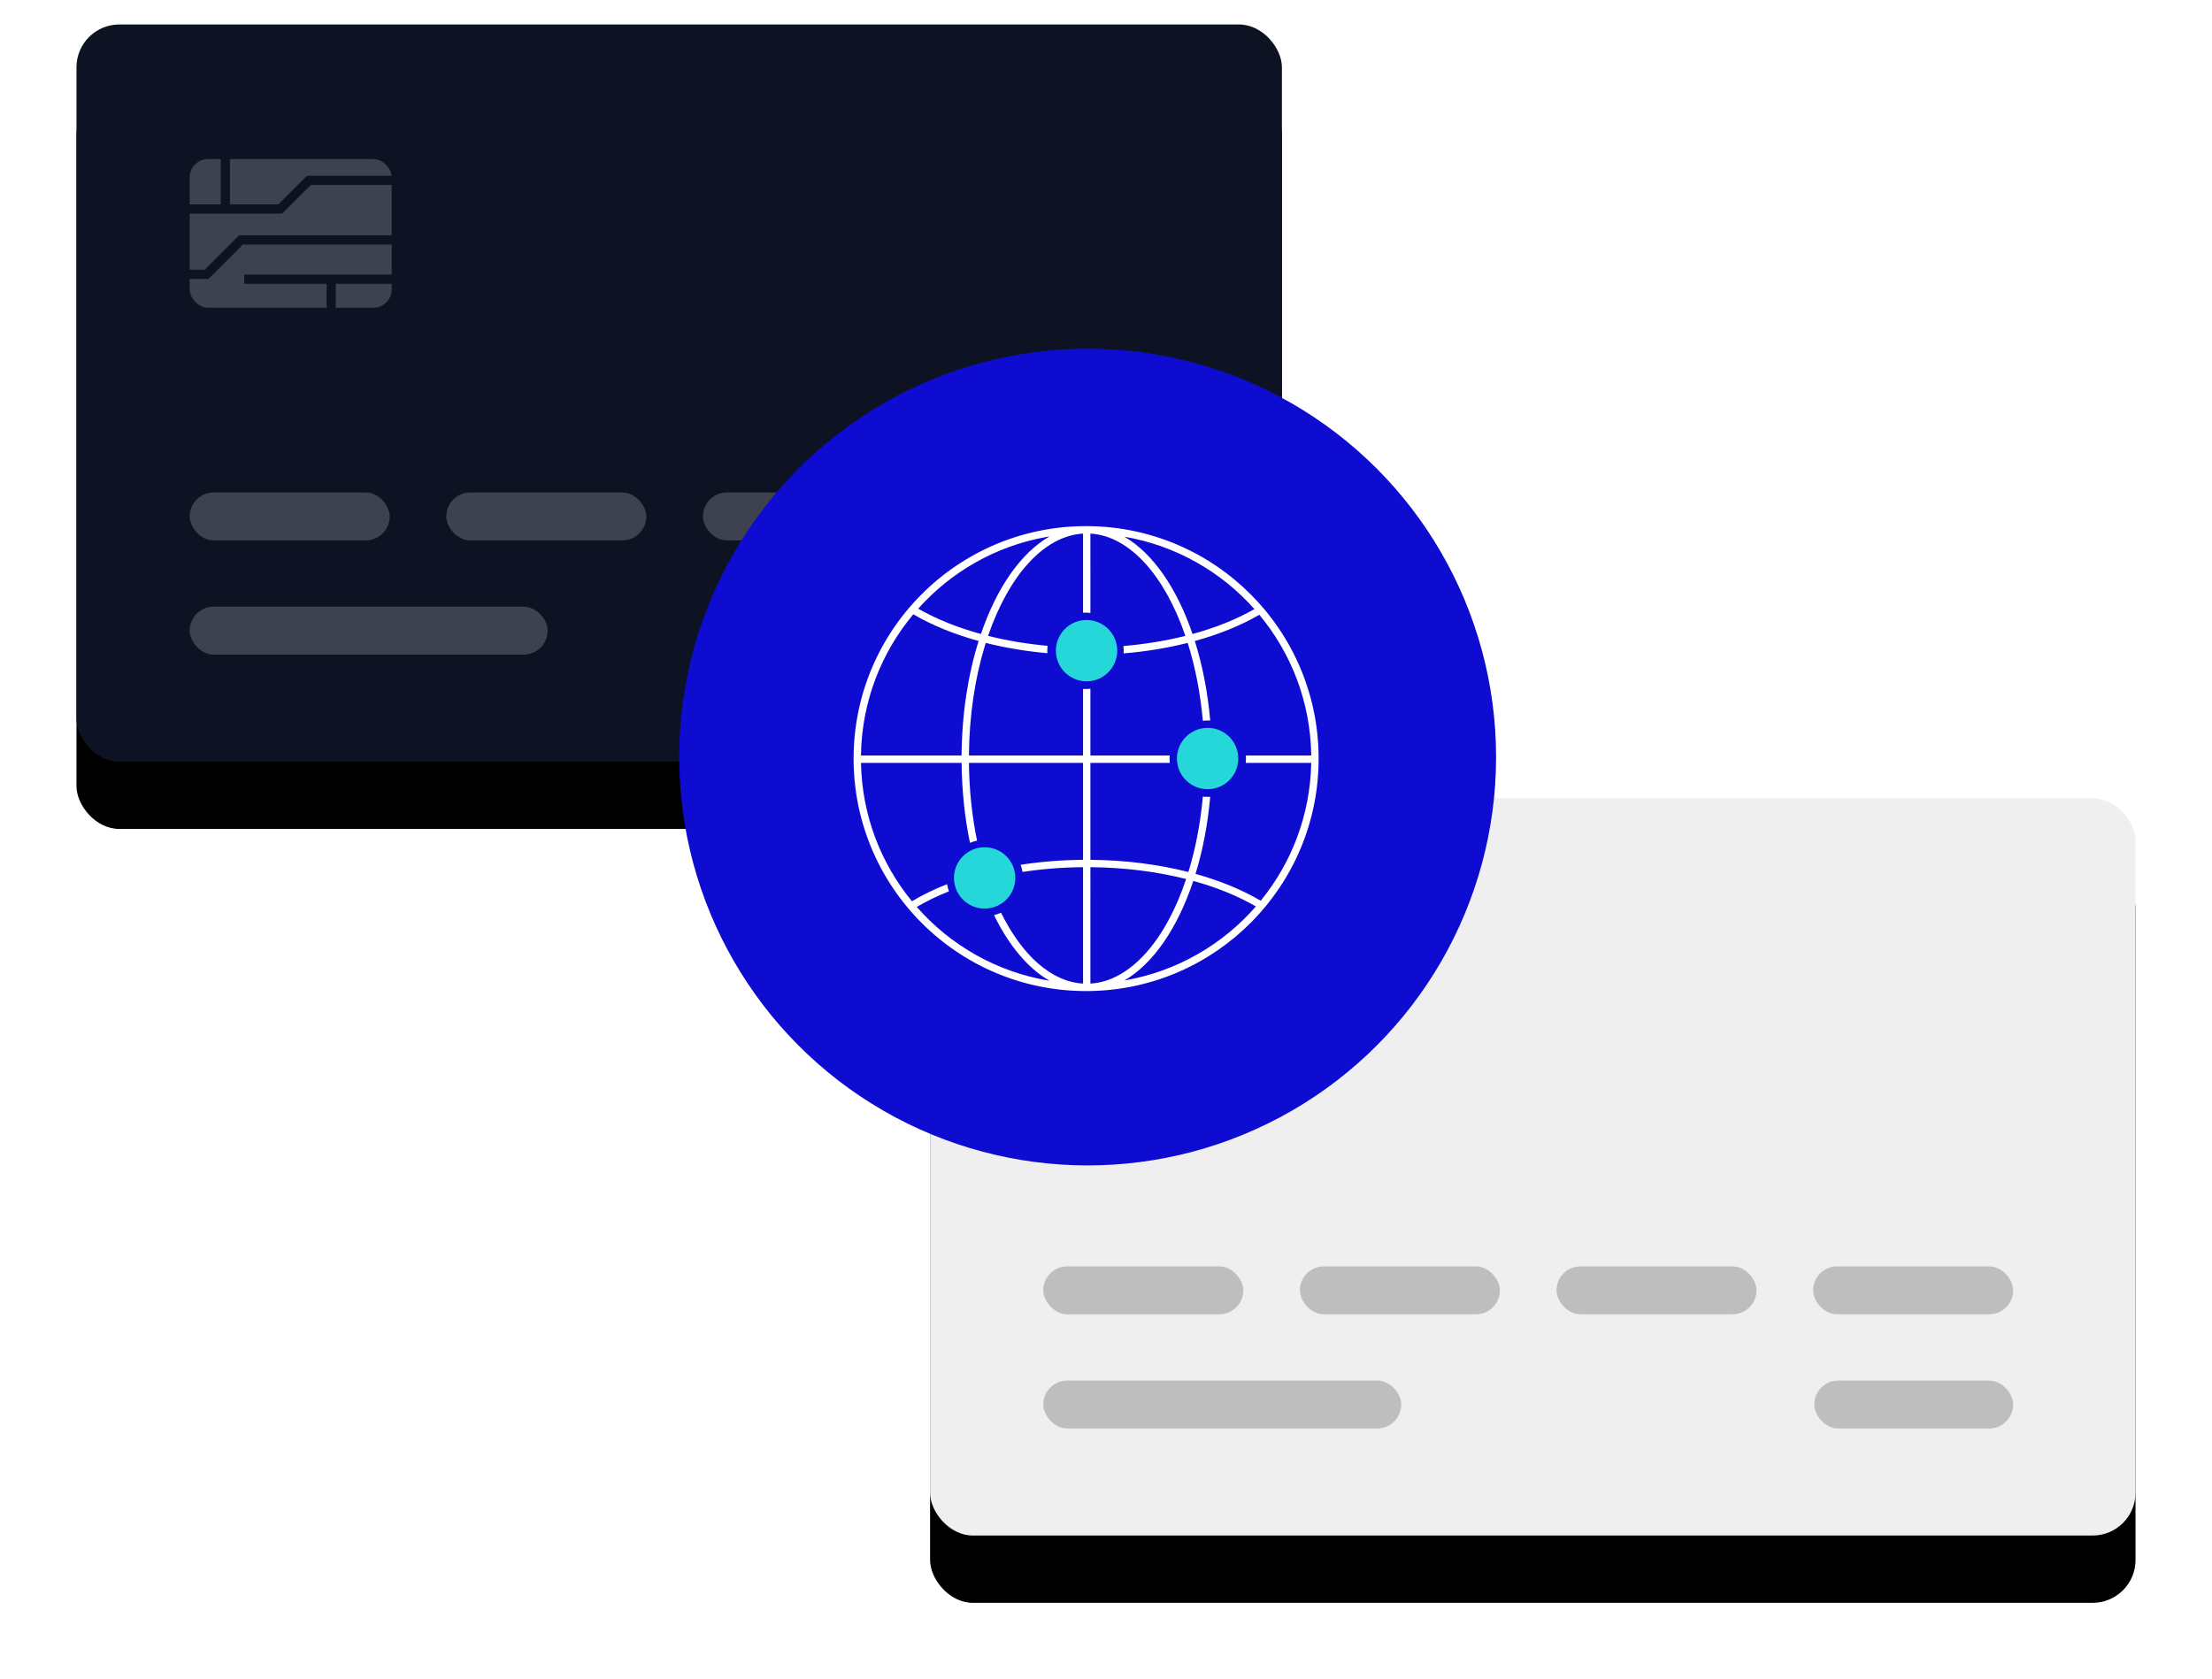 <?xml version="1.0" encoding="UTF-8"?> <svg xmlns="http://www.w3.org/2000/svg" xmlns:xlink="http://www.w3.org/1999/xlink" width="723px" height="549px" viewBox="0 0 723 549" version="1.1"><title>Group 9</title><defs><rect id="path-1" x="0" y="0" width="394" height="241" rx="14"></rect><filter x="-11.8%" y="-12.2%" width="123.6%" height="140.7%" filterUnits="objectBoundingBox" id="filter-2"><feMorphology radius="2" operator="erode" in="SourceAlpha" result="shadowSpreadOuter1"></feMorphology><feOffset dx="0" dy="22" in="shadowSpreadOuter1" result="shadowOffsetOuter1"></feOffset><feGaussianBlur stdDeviation="12.5" in="shadowOffsetOuter1" result="shadowBlurOuter1"></feGaussianBlur><feColorMatrix values="0 0 0 0 0 0 0 0 0 0 0 0 0 0 0 0 0 0 0.15 0" type="matrix" in="shadowBlurOuter1" result="shadowMatrixOuter1"></feColorMatrix><feOffset dx="0" dy="0" in="SourceAlpha" result="shadowOffsetOuter2"></feOffset><feGaussianBlur stdDeviation="4" in="shadowOffsetOuter2" result="shadowBlurOuter2"></feGaussianBlur><feColorMatrix values="0 0 0 0 0 0 0 0 0 0 0 0 0 0 0 0 0 0 0.079 0" type="matrix" in="shadowBlurOuter2" result="shadowMatrixOuter2"></feColorMatrix><feMerge><feMergeNode in="shadowMatrixOuter1"></feMergeNode><feMergeNode in="shadowMatrixOuter2"></feMergeNode></feMerge></filter><rect id="path-3" x="0" y="0" width="394" height="241" rx="14"></rect><filter x="-11.8%" y="-12.2%" width="123.6%" height="140.7%" filterUnits="objectBoundingBox" id="filter-4"><feMorphology radius="2" operator="erode" in="SourceAlpha" result="shadowSpreadOuter1"></feMorphology><feOffset dx="0" dy="22" in="shadowSpreadOuter1" result="shadowOffsetOuter1"></feOffset><feGaussianBlur stdDeviation="12.5" in="shadowOffsetOuter1" result="shadowBlurOuter1"></feGaussianBlur><feColorMatrix values="0 0 0 0 0 0 0 0 0 0 0 0 0 0 0 0 0 0 0.15 0" type="matrix" in="shadowBlurOuter1" result="shadowMatrixOuter1"></feColorMatrix><feOffset dx="0" dy="0" in="SourceAlpha" result="shadowOffsetOuter2"></feOffset><feGaussianBlur stdDeviation="4" in="shadowOffsetOuter2" result="shadowBlurOuter2"></feGaussianBlur><feColorMatrix values="0 0 0 0 0 0 0 0 0 0 0 0 0 0 0 0 0 0 0.079 0" type="matrix" in="shadowBlurOuter2" result="shadowMatrixOuter2"></feColorMatrix><feMerge><feMergeNode in="shadowMatrixOuter1"></feMergeNode><feMergeNode in="shadowMatrixOuter2"></feMergeNode></feMerge></filter></defs><g id="Guide-Page-Designs-+-Infographics" stroke="none" stroke-width="1" fill="none" fill-rule="evenodd"><g id="What-Is-the-New-Payments-Architecture?" transform="translate(-97, -1765)"><g id="Group-9" transform="translate(122, 1773)"><g id="Generic-UI/CC" transform="translate(197, 120.5) rotate(-360) translate(-197, -120.5) "><g id="Rectangle"><use fill="black" fill-opacity="1" filter="url(#filter-2)" xlink:href="#path-1"></use><use fill="#0E1323" fill-rule="evenodd" xlink:href="#path-1"></use></g><g id="Group-4" opacity="0.202" transform="translate(20.625, 40.519)"><g id="Group-6" transform="translate(-0, 0)"><rect id="Rectangle" fill="#FFFFFF" x="16.375" y="3.481" width="66.042" height="48.6" rx="6"></rect><g id="Group-11" transform="translate(-0, 0)" stroke="#0E1323" stroke-width="3"><polyline id="Stroke-1" points="12.5 19.815 45.963 19.815 55.337 10.442 83.107 10.442"></polyline><polyline id="Stroke-2" points="84.444 29.929 33.136 29.929 21.913 41.153 -5.08791689e-16 41.153"></polyline><line x1="28.034" y1="19.403" x2="28.034" y2="0" id="Stroke-4"></line><line x1="86.581" y1="42.756" x2="34.205" y2="42.756" id="Stroke-6"></line><line x1="62.631" y1="43.057" x2="62.631" y2="54" id="Stroke-8"></line></g></g><rect id="Rectangle-Copy-22" fill="#FFFFFF" x="16.375" y="112.481" width="65.374" height="15.667" rx="7.833"></rect><rect id="Rectangle-Copy-26" fill="#FFFFFF" x="16.375" y="149.814" width="117" height="15.667" rx="7.833"></rect><rect id="Rectangle-Copy-27" fill="#FFFFFF" x="268.375" y="149.814" width="65" height="15.667" rx="7.833"></rect><rect id="Rectangle-Copy-23" fill="#FFFFFF" x="100.25" y="112.481" width="65.374" height="15.667" rx="7.833"></rect><rect id="Rectangle-Copy-24" fill="#FFFFFF" x="184.126" y="112.481" width="65.374" height="15.667" rx="7.833"></rect><rect id="Rectangle-Copy-25" fill="#FFFFFF" x="268.001" y="112.481" width="65.374" height="15.667" rx="7.833"></rect></g></g><g id="Generic-UI/CC" transform="translate(476, 373.5) rotate(-360) translate(-476, -373.5) translate(279, 253)"><g id="Rectangle"><use fill="black" fill-opacity="1" filter="url(#filter-4)" xlink:href="#path-3"></use><use fill="#EFEFEF" fill-rule="evenodd" xlink:href="#path-3"></use></g><rect id="Rectangle" fill="#000000" opacity="0.205" x="37" y="44" width="66.042" height="48.6" rx="6"></rect><rect id="Rectangle-Copy-22" fill="#000000" opacity="0.205" x="37" y="153" width="65.374" height="15.667" rx="7.833"></rect><rect id="Rectangle-Copy-26" fill="#000000" opacity="0.205" x="37" y="190.333" width="117" height="15.667" rx="7.833"></rect><rect id="Rectangle-Copy-27" fill="#000000" opacity="0.205" x="289" y="190.333" width="65" height="15.667" rx="7.833"></rect><rect id="Rectangle-Copy-23" fill="#000000" opacity="0.205" x="120.875" y="153" width="65.374" height="15.667" rx="7.833"></rect><rect id="Rectangle-Copy-24" fill="#000000" opacity="0.205" x="204.751" y="153" width="65.374" height="15.667" rx="7.833"></rect><rect id="Rectangle-Copy-25" fill="#000000" opacity="0.205" x="288.626" y="153" width="65.374" height="15.667" rx="7.833"></rect><g id="Group-4" transform="translate(20.625, 40.519)" stroke="#EFEFEF" stroke-width="2"><g id="Group-6" transform="translate(0, 0)"><g id="Group-11" transform="translate(0, 0)"><polyline id="Stroke-1" points="12.5 19.815 45.963 19.815 55.337 10.442 83.107 10.442"></polyline><polyline id="Stroke-2" points="84.444 29.929 33.136 29.929 21.913 41.153 2.23784859e-14 41.153"></polyline><line x1="28.034" y1="19.403" x2="28.034" y2="0" id="Stroke-4"></line><line x1="86.581" y1="42.756" x2="34.205" y2="42.756" id="Stroke-6"></line><line x1="62.631" y1="43.057" x2="62.631" y2="54" id="Stroke-8"></line></g></g></g></g><g id="Group-8" transform="translate(197, 106)"><circle id="Oval" fill="#0D0CD0" cx="133.5" cy="133.5" r="133.5"></circle><g id="Outlined" transform="translate(57, 58)"><path d="M76.2,0 L76.438,0.001 C118.21,0.237 152,34.173 152,76 C152,117.554 118.651,151.319 77.257,151.99 L76.415,151.996 L76,152 L76,152 C34.027,152 0,117.974 0,76 C0,34.027 34.027,0 76,0 L76.2,0 Z M35.3,77.404 L2.419,77.403 C2.74,94.557 8.93,110.275 19.064,122.633 L18.626,122.898 C22.22,120.713 26.222,118.756 30.555,117.05 C30.685,117.861 30.892,118.645 31.17,119.396 C27.373,120.904 23.846,122.609 20.645,124.494 C31.647,137.045 46.849,145.821 64.057,148.629 C56.974,144.581 50.741,137.074 45.904,127.182 C46.699,126.985 47.462,126.712 48.188,126.371 C54.982,140.15 64.501,148.932 74.997,149.558 L74.997,111.498 C68.192,111.555 61.548,112.089 55.212,113.056 C55.083,112.249 54.875,111.466 54.597,110.717 C61.132,109.706 67.983,109.149 74.997,109.092 L74.997,77.403 L37.706,77.404 C37.795,86.368 38.728,94.934 40.356,102.831 C39.556,102.994 38.783,103.236 38.045,103.546 C36.352,95.415 35.389,86.605 35.3,77.404 Z M77.404,111.498 L77.403,149.558 C90.475,148.779 102.031,135.35 108.697,115.373 C99.11,112.946 88.47,111.59 77.404,111.498 Z M111.031,115.989 C105.939,131.318 97.997,143.025 88.517,148.532 C105.56,145.613 120.601,136.833 131.492,124.341 C125.631,120.926 118.698,118.108 111.031,115.989 Z M77.403,2.442 L77.405,28.384 C76.879,28.316 76.344,28.281 75.799,28.281 C75.53,28.281 75.262,28.29 74.997,28.307 L74.997,2.442 C62.09,3.212 50.659,16.316 43.957,35.881 C50.076,37.418 56.616,38.518 63.418,39.133 C63.348,39.668 63.311,40.215 63.311,40.769 C63.311,41.028 63.319,41.286 63.335,41.541 C56.301,40.913 49.534,39.774 43.202,38.175 L42.901,39.145 C39.688,49.681 37.803,61.879 37.703,74.912 L37.703,74.997 L74.997,74.997 L74.997,53.232 C75.262,53.249 75.53,53.257 75.799,53.257 C76.343,53.257 76.879,53.223 77.404,53.155 L77.403,74.997 L103.321,74.996 C103.293,75.338 103.279,75.685 103.279,76.035 C103.279,76.497 103.304,76.954 103.353,77.404 L77.403,77.403 L77.404,109.092 C88.719,109.184 99.607,110.576 109.431,113.076 C111.73,105.601 113.358,97.283 114.152,88.419 C114.68,88.487 115.219,88.523 115.767,88.523 C116.034,88.523 116.299,88.514 116.562,88.498 C115.763,97.529 114.112,106.03 111.762,113.696 C119.747,115.909 126.969,118.871 133.065,122.472 C143.123,110.14 149.261,94.483 149.581,77.403 L128.181,77.404 C128.23,76.954 128.255,76.497 128.255,76.035 C128.255,75.685 128.24,75.339 128.212,74.997 L149.587,74.997 C149.353,57.51 143.021,41.496 132.62,28.984 C126.548,32.5 119.404,35.393 111.53,37.56 C114.009,45.437 115.745,54.22 116.568,63.572 C116.303,63.555 116.036,63.547 115.767,63.547 C115.221,63.547 114.684,63.582 114.157,63.649 C113.34,54.463 111.626,45.861 109.199,38.175 L108.774,38.281 C102.322,39.885 95.425,41.012 88.26,41.611 C88.278,41.333 88.288,41.052 88.288,40.769 C88.288,40.238 88.254,39.715 88.19,39.202 C95.277,38.603 102.088,37.478 108.444,35.884 C101.742,16.317 90.311,3.212 77.403,2.442 Z M19.513,28.828 L19.392,28.97 C9.08,41.369 2.764,57.209 2.421,74.513 L2.414,74.997 L35.296,74.997 C35.391,61.361 37.404,48.575 40.871,37.558 C32.881,35.361 25.643,32.415 19.513,28.828 Z M64.057,3.368 L62.901,3.569 C46.411,6.531 31.827,14.987 21.113,26.975 C27.006,30.37 33.953,33.17 41.621,35.271 C46.749,20.215 54.654,8.745 64.057,3.368 Z M88.517,3.466 L88.596,3.514 C97.888,8.951 105.698,20.35 110.781,35.269 C118.333,33.201 125.186,30.454 131.022,27.127 C120.17,14.917 105.316,6.345 88.517,3.466 Z" id="Combined-Shape" fill="#FFFFFF" fill-rule="nonzero"></path><circle id="Oval-Copy-9" fill="#26D7DA" cx="76.145" cy="40.714" r="10.026"></circle><circle id="Oval-Copy-10" fill="#26D7DA" cx="115.711" cy="75.979" r="10.026"></circle><circle id="Oval-Copy-11" fill="#26D7DA" cx="42.83" cy="115.006" r="10.026"></circle></g></g></g></g></g></svg>